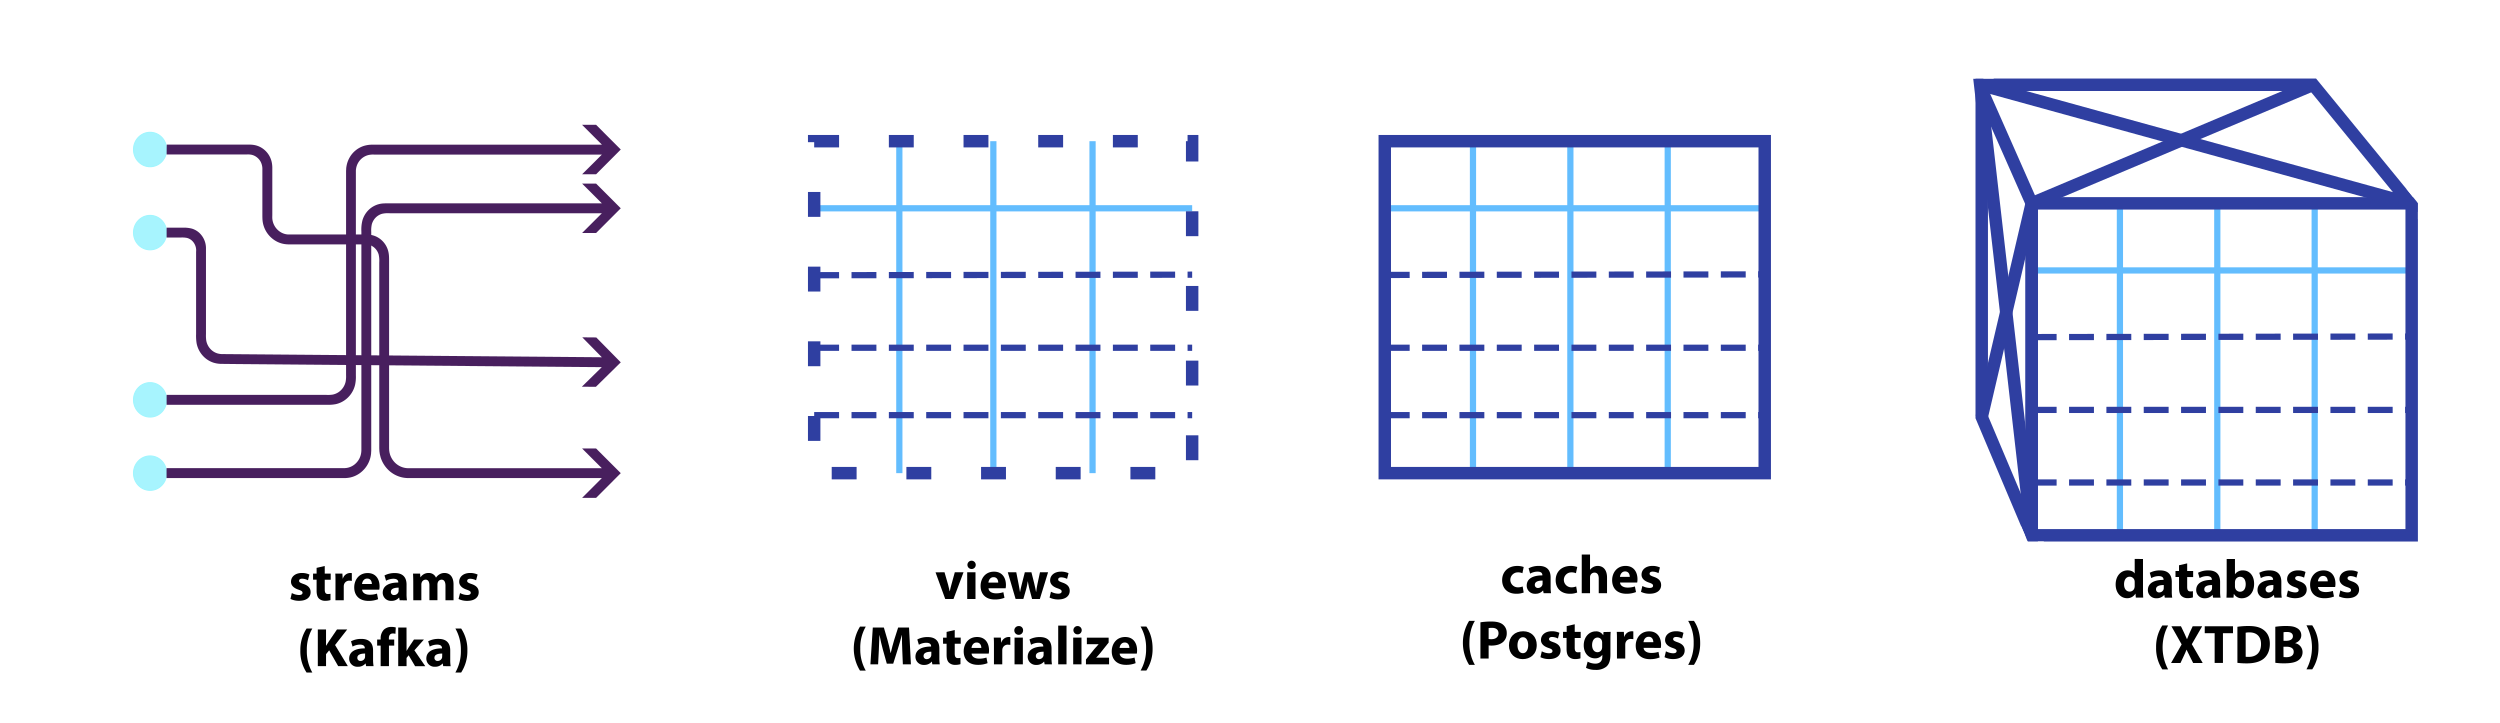<?xml version="1.0" encoding="UTF-8" standalone="no"?>
<svg
   viewBox="0 0 1606.89 464.94"
   version="1.1"
   id="svg203"
   sodipodi:docname="truth-15-streams-views-caches-db.svg"
   inkscape:version="1.1.2 (0a00cf5339, 2022-02-04, custom)"
   xmlns:inkscape="http://www.inkscape.org/namespaces/inkscape"
   xmlns:sodipodi="http://sodipodi.sourceforge.net/DTD/sodipodi-0.dtd"
   xmlns="http://www.w3.org/2000/svg"
   xmlns:svg="http://www.w3.org/2000/svg">
  <sodipodi:namedview
     id="namedview205"
     pagecolor="#505050"
     bordercolor="#ffffff"
     borderopacity="1"
     inkscape:pageshadow="0"
     inkscape:pageopacity="0"
     inkscape:pagecheckerboard="1"
     showgrid="false"
     inkscape:zoom="0.8908693"
     inkscape:cx="430.47841"
     inkscape:cy="126.28115"
     inkscape:window-width="1920"
     inkscape:window-height="1003"
     inkscape:window-x="0"
     inkscape:window-y="0"
     inkscape:window-maximized="1"
     inkscape:current-layer="svg203"
     inkscape:snap-global="false" />
  <defs
     id="defs4">
    <style
       id="style2">.cls-1,.cls-5{fill:#a7f4fe;}.cls-1{stroke:#a0f5fe;}.cls-1,.cls-3,.cls-4,.cls-5,.cls-6,.cls-7,.cls-8{stroke-miterlimit:10;}.cls-1,.cls-8{stroke-width:0.75px;}.cls-2{fill:#481f5e;}.cls-3,.cls-4,.cls-6,.cls-7,.cls-8{fill:none;}.cls-3,.cls-5,.cls-6,.cls-7{stroke:#2f3fa1;}.cls-3,.cls-7{stroke-width:2px;}.cls-3,.cls-5,.cls-6{stroke-dasharray:12;}.cls-4,.cls-8{stroke:#63bdfe;}.cls-4{stroke-width:0.25px;}</style>
  </defs>
  <rect
     style="fill:#ffffff;stroke-miterlimit:0"
     id="rect1350"
     width="1612.459"
     height="471.241"
     x="0"
     y="0"
     sodipodi:insensitive="true" />
  <ellipse
     class="cls-1"
     cx="96.47"
     cy="96.1"
     rx="10.63"
     ry="11.03"
     id="ellipse6" />
  <ellipse
     class="cls-1"
     cx="96.47"
     cy="149.51"
     rx="10.63"
     ry="11.03"
     id="ellipse8" />
  <ellipse
     class="cls-1"
     cx="96.47"
     cy="257"
     rx="10.63"
     ry="11.03"
     id="ellipse10" />
  <ellipse
     class="cls-1"
     cx="96.47"
     cy="304.12"
     rx="10.63"
     ry="11.03"
     id="ellipse12" />
  <path
     class="cls-2"
     d="m 107.1,99.27 h 51.71 a 12.63,12.63 0 0 1 2.61,0.16 8.2,8.2 0 0 1 2.46,0.87 9.08,9.08 0 0 1 3.65,3.67 10,10 0 0 1 1.11,5.06 v 28.75 c 0,1.23 0,2.6 0.11,3.88 a 17.23,17.23 0 0 0 7.89,12.85 15.94,15.94 0 0 0 7.36,2.49 c 1.28,0.13 2.64,0.07 3.88,0.09 h 45.34 c 0.88,0 1.75,0 2.62,0 a 9.28,9.28 0 0 1 2.53,0.67 9.49,9.49 0 0 1 2.21,1.4 10,10 0 0 1 1.71,2 10.26,10.26 0 0 1 1.09,2.38 18.14,18.14 0 0 1 0.39,5.2 v 119.34 l 0.09,1.93 c 0.08,0.64 0.18,1.29 0.28,1.94 l 0.47,1.91 a 19.5,19.5 0 0 0 3.74,6.85 18.4,18.4 0 0 0 13.75,6.57 H 386.86 L 374.16,320 h 9 L 399,304.12 383.13,288.25 h -9 l 12.7,12.69 H 262.31 a 12.2,12.2 0 0 1 -9.17,-4.38 12.9,12.9 0 0 1 -2.49,-4.57 l -0.32,-1.27 -0.18,-1.3 -0.06,-1.34 V 168.21 c 0,-1.31 0,-2.62 -0.09,-3.9 a 15.79,15.79 0 0 0 -0.73,-3.79 14.27,14.27 0 0 0 -7.45,-8.46 15.37,15.37 0 0 0 -3.68,-1.13 30.94,30.94 0 0 0 -3.87,-0.22 h -46.42 c -0.94,0 -1.76,0 -2.65,0 a 10.18,10.18 0 0 1 -4.94,-1.57 11.29,11.29 0 0 1 -5.23,-8.65 c -0.06,-0.89 0,-1.7 0,-2.67 v -26.33 c 0,-1.31 0,-2.62 0,-3.92 a 18.18,18.18 0 0 0 -0.49,-3.83 15.22,15.22 0 0 0 -1.43,-3.58 14.31,14.31 0 0 0 -5.38,-5.4 13.74,13.74 0 0 0 -3.58,-1.4 17.64,17.64 0 0 0 -3.84,-0.41 h -53.14 z"
     id="path14" />
  <path
     class="cls-2"
     d="m 107.1,152.68 h 9.07 a 16.86,16.86 0 0 1 3.89,0.22 7.5,7.5 0 0 1 3.4,1.84 8.59,8.59 0 0 1 2.58,7.1 v 52.89 a 31.2,31.2 0 0 0 0.31,5.79 16.53,16.53 0 0 0 5.77,9.8 15.82,15.82 0 0 0 5.06,2.77 18.15,18.15 0 0 0 5.74,0.8 L 153,234 l 39.1,0.33 156.42,1.34 38.28,0.32 -12.8,12.57 9,0.08 16,-15.74 -15.74,-16 -9,-0.08 12.58,12.81 -38.28,-0.33 -156.38,-1.3 -39.1,-0.33 -9.44,-0.08 a 12,12 0 0 1 -3.87,-0.44 10.12,10.12 0 0 1 -3.43,-1.82 10.72,10.72 0 0 1 -3.8,-6.63 24.39,24.39 0 0 1 -0.15,-3.93 V 163 c 0,-1 0,-2 0,-2.93 a 13.63,13.63 0 0 0 -4.17,-10.3 12.34,12.34 0 0 0 -4.92,-2.83 20.59,20.59 0 0 0 -5.68,-0.61 H 107.1 Z"
     id="path16" />
  <path
     class="cls-2"
     d="m 107.1,260.17 h 102.73 a 26,26 0 0 0 6.11,-0.42 16.11,16.11 0 0 0 5.55,-2.46 16.8,16.8 0 0 0 6.73,-9.87 23.94,23.94 0 0 0 0.52,-6.1 V 110.66 c 0,-0.34 0,-0.69 0,-1 a 7,7 0 0 1 0.1,-1 10.89,10.89 0 0 1 1.28,-3.88 10.62,10.62 0 0 1 6.22,-5 12.66,12.66 0 0 1 4.07,-0.42 h 146.45 l -5,5 -7.7,7.64 h 9 L 399,96.1 383.14,80.23 h -9 l 7.76,7.77 5,5 H 239.92 a 18.61,18.61 0 0 0 -6,0.77 16.28,16.28 0 0 0 -9.24,7.53 16.87,16.87 0 0 0 -2,5.73 11,11 0 0 0 -0.17,1.52 c 0,0.51 -0.07,1 -0.07,1.54 v 131.17 a 18,18 0 0 1 -0.28,4.08 11,11 0 0 1 -4.47,6.67 10.54,10.54 0 0 1 -3.76,1.6 20,20 0 0 1 -4.09,0.21 H 107.1 Z"
     id="path18" />
  <path
     class="cls-2"
     d="m 107.06,307.29 h 114.35 a 19.51,19.51 0 0 0 3.66,-0.38 16.56,16.56 0 0 0 6.61,-3.07 17.67,17.67 0 0 0 6.85,-12.54 c 0,-0.61 0.09,-1.22 0.09,-1.84 V 149.15 a 18.68,18.68 0 0 1 0.35,-4.9 9.88,9.88 0 0 1 2.38,-4.27 9.42,9.42 0 0 1 4.15,-2.54 16.78,16.78 0 0 1 4.9,-0.38 h 136.46 l -12.7,12.69 h 9 L 399,133.88 383.14,118 h -9 l 12.7,12.69 h -136.9 c -1.23,0 -2.47,0 -3.68,0.08 a 14.73,14.73 0 0 0 -9.67,4.53 15.45,15.45 0 0 0 -3.61,6.26 23.88,23.88 0 0 0 -0.7,7.27 v 140.2 c 0,0.41 0,0.82 -0.05,1.23 a 11.58,11.58 0 0 1 -4.53,8.43 10.73,10.73 0 0 1 -4.45,2 12.54,12.54 0 0 1 -2.45,0.21 H 107.06 Z"
     id="path20" />
  <line
     class="cls-4"
     x1="578.05"
     y1="90.75"
     x2="578.05"
     y2="304.12"
     id="line24"
     style="stroke-width:4;stroke-miterlimit:10;stroke-dasharray:none" />
  <line
     class="cls-4"
     x1="638.48"
     y1="90.75"
     x2="638.48"
     y2="304.12"
     id="line26"
     style="stroke-width:4;stroke-miterlimit:10;stroke-dasharray:none" />
  <line
     class="cls-4"
     x1="702.24"
     y1="90.75"
     x2="702.24"
     y2="304.12"
     id="line28"
     style="stroke-width:4;stroke-miterlimit:10;stroke-dasharray:none" />
  <line
     class="cls-4"
     x1="523.32"
     y1="133.88"
     x2="766.27"
     y2="133.88"
     id="line30"
     style="stroke-width:4;stroke-miterlimit:10;stroke-dasharray:none" />
  <g
     id="g1359">
    <rect
       class="cls-3"
       x="523.32"
       y="90.75"
       width="242.95"
       height="213.37"
       id="rect22"
       style="stroke-width:8;stroke-miterlimit:10;stroke-dasharray:16, 32;stroke-dashoffset:0" />
    <line
       class="cls-5"
       x1="523.32"
       y1="176.9"
       x2="766.27"
       y2="176.55"
       id="line32"
       style="stroke-width:4;stroke-miterlimit:10;stroke-dasharray:16, 8;stroke-dashoffset:0" />
    <line
       class="cls-6"
       x1="523.32"
       y1="223.52"
       x2="766.27"
       y2="223.52"
       id="line34"
       style="stroke-width:4;stroke-miterlimit:10;stroke-dasharray:16, 8;stroke-dashoffset:0" />
    <line
       class="cls-6"
       x1="523.32"
       y1="266.84"
       x2="766.27"
       y2="266.84"
       id="line36"
       style="stroke-width:4;stroke-miterlimit:10;stroke-dasharray:16, 8;stroke-dashoffset:0" />
  </g>
  <g
     id="g1694">
    <line
       class="cls-8"
       x1="946.77"
       y1="90.75"
       x2="946.77"
       y2="304.12"
       id="line40"
       style="stroke-width:4;stroke-miterlimit:10;stroke-dasharray:none" />
    <line
       class="cls-8"
       x1="1009.36"
       y1="90.75"
       x2="1009.36"
       y2="304.12"
       id="line42"
       style="stroke-width:4;stroke-miterlimit:10;stroke-dasharray:none" />
    <line
       class="cls-8"
       x1="1071.95"
       y1="90.75"
       x2="1071.95"
       y2="304.12"
       id="line44"
       style="stroke-width:4;stroke-miterlimit:10;stroke-dasharray:none" />
    <line
       class="cls-8"
       x1="890.07"
       y1="133.88"
       x2="1135.19"
       y2="133.88"
       id="line46"
       style="stroke-width:4;stroke-miterlimit:10;stroke-dasharray:none" />
    <g
       id="g1683">
      <rect
         class="cls-7"
         x="890.07"
         y="90.75"
         width="244.22"
         height="213.37"
         id="rect38"
         style="stroke-width:8;stroke-miterlimit:10;stroke-dasharray:none" />
      <line
         class="cls-5"
         x1="890.07"
         y1="176.72"
         x2="1135.19"
         y2="176.37"
         id="line48"
         style="stroke-width:4;stroke-miterlimit:10;stroke-dasharray:16, 8;stroke-dashoffset:0" />
      <line
         class="cls-6"
         x1="890.07"
         y1="223.52"
         x2="1135.19"
         y2="223.52"
         id="line50"
         style="stroke-width:4;stroke-miterlimit:10;stroke-dasharray:16, 8;stroke-dashoffset:0" />
      <line
         class="cls-6"
         x1="890.07"
         y1="266.84"
         x2="1134.3"
         y2="266.84"
         id="line52"
         style="stroke-width:4;stroke-miterlimit:10;stroke-dasharray:16, 8;stroke-dashoffset:0" />
    </g>
  </g>
  <line
     class="cls-8"
     x1="1362.59"
     y1="130.7"
     x2="1362.59"
     y2="344.06"
     id="line56"
     style="stroke-width:4;stroke-miterlimit:10;stroke-dasharray:none" />
  <line
     class="cls-8"
     x1="1425.18"
     y1="130.7"
     x2="1425.18"
     y2="344.06"
     id="line58"
     style="stroke-width:4;stroke-miterlimit:10;stroke-dasharray:none" />
  <line
     class="cls-8"
     x1="1487.78"
     y1="130.7"
     x2="1487.78"
     y2="344.06"
     id="line60"
     style="stroke-width:4;stroke-miterlimit:10;stroke-dasharray:none" />
  <line
     class="cls-8"
     x1="1305.9"
     y1="173.83"
     x2="1551.01"
     y2="173.83"
     id="line62"
     style="stroke-width:4;stroke-miterlimit:10;stroke-dasharray:none" />
  <path
     d="m 187.58,381.18 a 10.46,10.46 0 0 0 4.57,1.27 c 1.61,0 2.3,-0.54 2.3,-1.41 0,-0.87 -0.55,-1.32 -2.52,-2 -3.56,-1.17 -4.9,-3.11 -4.88,-5.12 0,-3.21 2.71,-5.63 7,-5.63 a 11.32,11.32 0 0 1 4.83,1 l -0.93,3.67 a 8.63,8.63 0 0 0 -3.71,-1 c -1.3,0 -2,0.52 -2,1.38 0,0.86 0.68,1.25 2.78,2 3.25,1.1 4.61,2.77 4.63,5.27 0,3.2 -2.49,5.55 -7.4,5.55 a 12.22,12.22 0 0 1 -5.55,-1.2 z"
     id="path76" />
  <path
     d="m 208.73,363.8 v 4.88 h 3.84 v 3.93 h -3.84 v 6.21 c 0,2.07 0.52,3 2.11,3 a 6.85,6.85 0 0 0 1.58,-0.16 v 4.05 a 11.2,11.2 0 0 1 -3.45,0.45 5.53,5.53 0 0 1 -4,-1.48 c -1,-1 -1.47,-2.65 -1.47,-5.08 v -7 h -2.28 v -3.93 h 2.28 V 365 Z"
     id="path78" />
  <path
     d="m 215.64,374.33 c 0,-2.51 0,-4.17 -0.14,-5.65 h 4.57 l 0.2,3.18 h 0.13 a 5,5 0 0 1 4.6,-3.56 4.48,4.48 0 0 1 1.14,0.1 v 5 a 6.36,6.36 0 0 0 -1.44,-0.15 3.43,3.43 0 0 0 -3.65,2.7 6.15,6.15 0 0 0 -0.1,1.19 v 8.67 h -5.33 z"
     id="path80" />
  <path
     d="m 232.76,379 c 0.16,2.21 2.35,3.26 4.83,3.26 a 14.44,14.44 0 0 0 4.72,-0.72 l 0.72,3.6 a 16.74,16.74 0 0 1 -6.21,1.08 c -5.81,0 -9.14,-3.38 -9.14,-8.71 0,-4.36 2.72,-9.17 8.64,-9.17 5.55,0 7.65,4.32 7.65,8.55 a 10.48,10.48 0 0 1 -0.19,2.11 z m 6.26,-3.65 c 0,-1.28 -0.57,-3.47 -3,-3.47 -2.25,0 -3.16,2.06 -3.31,3.47 z"
     id="path82" />
  <path
     d="m 256.89,385.82 -0.32,-1.7 h -0.11 A 6.16,6.16 0 0 1 251.57,386.2 5.23,5.23 0 0 1 246,381 c 0,-4.46 4,-6.58 10,-6.57 v -0.22 c 0,-0.91 -0.49,-2.21 -3.13,-2.21 a 10,10 0 0 0 -4.73,1.28 l -1,-3.41 a 13.93,13.93 0 0 1 6.66,-1.53 c 5.71,0 7.51,3.37 7.51,7.39 v 6 a 25.52,25.52 0 0 0 0.27,4.15 z m -0.65,-8.1 c -2.8,0 -5,0.66 -5,2.69 a 1.93,1.93 0 0 0 2.12,2.06 2.9,2.9 0 0 0 2.75,-2 3.43,3.43 0 0 0 0.1,-0.91 z"
     id="path84" />
  <path
     d="m 265.62,374.16 c 0,-2.14 -0.07,-3.94 -0.14,-5.48 H 270 l 0.23,2.32 h 0.11 a 5.94,5.94 0 0 1 5.17,-2.7 4.85,4.85 0 0 1 4.69,2.94 h 0.07 a 7.09,7.09 0 0 1 2.23,-2.09 6.05,6.05 0 0 1 3.25,-0.85 c 3.27,0 5.76,2.31 5.76,7.43 v 10.09 h -5.18 v -9.31 c 0,-2.48 -0.8,-3.92 -2.52,-3.92 a 2.6,2.6 0 0 0 -2.45,1.86 4.59,4.59 0 0 0 -0.19,1.35 v 10 H 276 v -9.61 c 0,-2.16 -0.77,-3.62 -2.47,-3.62 a 2.73,2.73 0 0 0 -2.5,1.91 3.88,3.88 0 0 0 -0.2,1.35 v 10 h -5.18 z"
     id="path86" />
  <path
     d="m 295.7,381.18 a 10.41,10.41 0 0 0 4.56,1.27 c 1.61,0 2.3,-0.54 2.3,-1.41 0,-0.87 -0.55,-1.32 -2.51,-2 -3.57,-1.17 -4.91,-3.11 -4.89,-5.12 0,-3.21 2.72,-5.63 7,-5.63 a 11.27,11.27 0 0 1 4.82,1 L 306,373 a 8.68,8.68 0 0 0 -3.72,-1 c -1.3,0 -2,0.52 -2,1.38 0,0.86 0.68,1.25 2.78,2 3.25,1.1 4.61,2.77 4.63,5.27 0,3.2 -2.49,5.55 -7.4,5.55 a 12.28,12.28 0 0 1 -5.55,-1.2 z"
     id="path88" />
  <path
     d="m 979.35,380.84 a 12.65,12.65 0 0 1 -4.78,0.8 c -5.53,0 -9.06,-3.39 -9.06,-8.77 0,-5 3.43,-9.11 9.8,-9.11 a 12.25,12.25 0 0 1 4.06,0.68 l -0.83,4 a 7.07,7.07 0 0 0 -3,-0.55 4.81,4.81 0 0 0 0.09,9.62 8,8 0 0 0 3.07,-0.56 z"
     id="path104" />
  <path
     d="m 992.16,381.27 -0.31,-1.7 h -0.11 a 6.17,6.17 0 0 1 -4.9,2.08 5.23,5.23 0 0 1 -5.54,-5.24 c 0,-4.46 4,-6.58 10.06,-6.57 v -0.22 c 0,-0.91 -0.49,-2.21 -3.14,-2.2 a 9.77,9.77 0 0 0 -4.72,1.28 l -1,-3.41 a 13.76,13.76 0 0 1 6.66,-1.54 c 5.7,0 7.51,3.37 7.51,7.39 v 6 a 24.43,24.43 0 0 0 0.27,4.15 z m -0.64,-8.1 c -2.81,0 -5,0.66 -5,2.7 a 1.92,1.92 0 0 0 2.11,2.05 2.91,2.91 0 0 0 2.76,-2 3.43,3.43 0 0 0 0.1,-0.91 z"
     id="path106" />
  <path
     d="m 1013.75,380.84 a 12.59,12.59 0 0 1 -4.77,0.8 c -5.54,0 -9.06,-3.39 -9.06,-8.77 0,-5 3.42,-9.11 9.79,-9.11 a 12.31,12.31 0 0 1 4.07,0.68 l -0.83,4 a 7.14,7.14 0 0 0 -3,-0.55 4.81,4.81 0 0 0 0.08,9.62 8,8 0 0 0 3.07,-0.56 z"
     id="path108" />
  <path
     d="m 1016.68,356.42 h 5.32 v 9.78 h 0.07 a 6.08,6.08 0 0 1 2.09,-1.77 5.91,5.91 0 0 1 2.77,-0.68 c 3.4,0 6,2.36 6,7.52 v 10 h -5.33 v -9.41 c 0,-2.26 -0.78,-3.8 -2.75,-3.8 a 2.82,2.82 0 0 0 -2.68,1.88 3.38,3.38 0 0 0 -0.17,1.17 v 10.16 h -5.33 z"
     id="path110" />
  <path
     d="m 1041.29,374.41 c 0.16,2.21 2.35,3.26 4.83,3.26 a 14.44,14.44 0 0 0 4.72,-0.72 l 0.71,3.6 a 16.45,16.45 0 0 1 -6.2,1.09 c -5.81,0 -9.14,-3.38 -9.14,-8.72 0,-4.36 2.72,-9.17 8.64,-9.17 5.55,0 7.65,4.32 7.65,8.56 a 10.45,10.45 0 0 1 -0.19,2.1 z m 6.26,-3.64 c 0,-1.29 -0.57,-3.48 -3,-3.48 -2.25,0 -3.16,2.06 -3.31,3.48 z"
     id="path112" />
  <path
     d="m 1055.65,376.63 a 10.41,10.41 0 0 0 4.56,1.27 c 1.61,0 2.3,-0.54 2.3,-1.41 0,-0.87 -0.55,-1.32 -2.51,-2 -3.57,-1.17 -4.91,-3.1 -4.89,-5.12 0,-3.21 2.72,-5.63 7,-5.63 a 11.27,11.27 0 0 1 4.82,1 l -0.92,3.67 a 8.68,8.68 0 0 0 -3.72,-1 c -1.3,0 -2,0.52 -2,1.38 0,0.86 0.68,1.25 2.78,2 3.25,1.1 4.61,2.77 4.63,5.27 0,3.2 -2.49,5.56 -7.4,5.56 a 12.27,12.27 0 0 1 -5.55,-1.21 z"
     id="path114" />
  <path
     d="m 948,399.08 c -2,3.22 -3.54,7.9 -3.54,14.17 a 27.26,27.26 0 0 0 3.54,14.1 h -3.72 a 27,27 0 0 1 0,-28.27 z"
     id="path116" />
  <path
     d="m 951.55,400 a 43.29,43.29 0 0 1 7.2,-0.5 c 3.27,0 5.63,0.64 7.21,1.91 a 6.79,6.79 0 0 1 2.51,5.45 7.41,7.41 0 0 1 -2.16,5.59 c -1.82,1.71 -4.54,2.5 -7.66,2.5 a 11.6,11.6 0 0 1 -1.82,-0.12 v 8.45 h -5.28 z m 5.28,10.7 a 8.17,8.17 0 0 0 1.77,0.14 c 2.83,0 4.58,-1.43 4.58,-3.82 0,-2.18 -1.48,-3.47 -4.17,-3.47 a 10.55,10.55 0 0 0 -2.18,0.18 z"
     id="path118" />
  <path
     d="m 987.75,414.53 c 0,6.26 -4.44,9.12 -9,9.12 -5,0 -8.85,-3.29 -8.85,-8.82 0,-5.53 3.65,-9.08 9.15,-9.08 5.21,0 8.7,3.61 8.7,8.78 z m -12.39,0.18 c 0,2.92 1.24,5.14 3.51,5.14 2.07,0 3.39,-2.08 3.39,-5.17 0,-2.53 -1,-5.12 -3.39,-5.12 -2.39,0 -3.51,2.61 -3.51,5.15 z"
     id="path120" />
  <path
     d="m 991,418.63 a 10.46,10.46 0 0 0 4.57,1.27 c 1.61,0 2.29,-0.54 2.29,-1.41 0,-0.87 -0.54,-1.32 -2.51,-2 -3.56,-1.17 -4.9,-3.1 -4.88,-5.12 0,-3.21 2.71,-5.63 7,-5.63 a 11.32,11.32 0 0 1 4.83,1 l -0.93,3.67 a 8.63,8.63 0 0 0 -3.71,-1 c -1.3,0 -2,0.52 -2,1.38 0,0.86 0.68,1.25 2.78,2 3.26,1.1 4.62,2.77 4.64,5.27 0,3.2 -2.5,5.56 -7.41,5.56 a 12.19,12.19 0 0 1 -5.54,-1.21 z"
     id="path122" />
  <path
     d="m 1012.17,401.25 v 4.89 h 3.83 v 3.92 h -3.84 v 6.21 c 0,2.07 0.52,3 2.11,3 a 6.85,6.85 0 0 0 1.58,-0.16 v 4.05 a 11.19,11.19 0 0 1 -3.45,0.46 5.54,5.54 0 0 1 -4,-1.49 c -1,-1 -1.48,-2.65 -1.48,-5.08 v -7 h -2.27 v -3.92 h 2.35 v -3.69 z"
     id="path124" />
  <path
     d="m 1035.26,406.14 c -0.08,1.1 -0.15,2.55 -0.15,5.1 v 9.54 c 0,3.29 -0.66,6 -2.6,7.7 a 10.37,10.37 0 0 1 -6.94,2.1 13.55,13.55 0 0 1 -6.16,-1.31 l 1.05,-4 a 10.58,10.58 0 0 0 5,1.29 c 2.51,0 4.44,-1.35 4.44,-4.51 v -1.1 h -0.07 a 5.52,5.52 0 0 1 -4.62,2.21 c -4.23,0 -7.25,-3.44 -7.25,-8.34 0,-5.53 3.56,-9 7.77,-9 a 5.16,5.16 0 0 1 4.69,2.43 h 0.07 l 0.18,-2 z m -5.47,7 a 3.9,3.9 0 0 0 -0.11,-1 2.88,2.88 0 0 0 -2.86,-2.35 c -1.94,0 -3.49,1.77 -3.49,4.87 0,2.56 1.26,4.55 3.48,4.55 a 2.91,2.91 0 0 0 2.82,-2.15 5.5,5.5 0 0 0 0.16,-1.41 z"
     id="path126" />
  <path
     d="m 1039.31,411.78 c 0,-2.51 0,-4.17 -0.14,-5.64 h 4.57 l 0.2,3.17 h 0.13 a 5,5 0 0 1 4.62,-3.56 4.48,4.48 0 0 1 1.14,0.1 v 5 a 6.36,6.36 0 0 0 -1.44,-0.15 3.43,3.43 0 0 0 -3.65,2.7 6.15,6.15 0 0 0 -0.1,1.19 v 8.67 h -5.33 z"
     id="path128" />
  <path
     d="m 1056.43,416.41 c 0.16,2.21 2.35,3.26 4.83,3.26 A 14.44,14.44 0 0 0 1066,419 l 0.71,3.6 a 16.45,16.45 0 0 1 -6.2,1.09 c -5.81,0 -9.14,-3.38 -9.14,-8.72 0,-4.36 2.72,-9.17 8.64,-9.17 5.55,0 7.65,4.32 7.65,8.56 a 10.45,10.45 0 0 1 -0.19,2.1 z m 6.26,-3.64 c 0,-1.29 -0.57,-3.48 -3,-3.48 -2.25,0 -3.16,2.06 -3.31,3.48 z"
     id="path130" />
  <path
     d="m 1070.79,418.63 a 10.41,10.41 0 0 0 4.56,1.27 c 1.61,0 2.3,-0.54 2.3,-1.41 0,-0.87 -0.55,-1.32 -2.52,-2 -3.56,-1.17 -4.9,-3.1 -4.88,-5.12 0,-3.21 2.72,-5.63 7,-5.63 a 11.27,11.27 0 0 1 4.82,1 l -0.92,3.67 a 8.72,8.72 0 0 0 -3.72,-1 c -1.3,0 -2,0.52 -2,1.38 0,0.86 0.68,1.25 2.78,2 3.25,1.1 4.61,2.77 4.63,5.27 0,3.2 -2.49,5.56 -7.4,5.56 a 12.27,12.27 0 0 1 -5.55,-1.21 z"
     id="path132" />
  <path
     d="m 1085.08,427.35 a 27.38,27.38 0 0 0 3.53,-14.17 27,27 0 0 0 -3.53,-14.1 h 3.71 c 1.87,2.68 4,7.29 4,14.12 a 25,25 0 0 1 -4,14.15 z"
     id="path134" />
  <path
     d="m 607.09,367.83 2.31,8 c 0.41,1.45 0.71,2.8 1,4.17 h 0.11 c 0.27,-1.41 0.56,-2.69 1,-4.17 l 2.2,-8 h 5.6 L 612.86,385 h -5.31 l -6.23,-17.13 z"
     id="path136" />
  <path
     d="m 627.16,363.07 a 2.65,2.65 0 0 1 -2.87,2.66 2.67,2.67 0 1 1 2.87,-2.66 z M 621.67,385 V 367.83 H 627 V 385 Z"
     id="path138" />
  <path
     d="m 635.37,378.11 c 0.15,2.21 2.34,3.26 4.82,3.26 a 14.39,14.39 0 0 0 4.72,-0.73 l 0.72,3.6 a 16.5,16.5 0 0 1 -6.21,1.09 c -5.8,0 -9.14,-3.38 -9.14,-8.72 0,-4.36 2.72,-9.17 8.64,-9.17 5.55,0 7.65,4.32 7.65,8.56 a 10.65,10.65 0 0 1 -0.19,2.11 z m 6.25,-3.65 c 0,-1.29 -0.57,-3.48 -3,-3.48 -2.25,0 -3.16,2.06 -3.31,3.48 z"
     id="path140" />
  <path
     d="m 653.21,367.83 1.38,7 c 0.34,1.76 0.68,3.66 1,5.62 h 0.08 c 0.32,-1.94 0.84,-3.9 1.25,-5.58 l 1.8,-7.06 h 4.22 l 1.72,6.82 c 0.46,2 0.92,3.87 1.25,5.82 H 666 c 0.24,-1.94 0.59,-3.88 1,-5.85 l 1.46,-6.79 h 5.2 L 668.37,385 h -5 l -1.6,-6 c -0.45,-1.68 -0.76,-3.22 -1.12,-5.35 h -0.07 a 42.19,42.19 0 0 1 -1.09,5.32 l -1.72,6 h -5 l -5,-17.13 z"
     id="path142" />
  <path
     d="m 675.51,380.32 a 10.46,10.46 0 0 0 4.57,1.27 c 1.61,0 2.3,-0.54 2.3,-1.41 0,-0.87 -0.55,-1.32 -2.52,-2 -3.56,-1.18 -4.9,-3.11 -4.88,-5.12 0,-3.22 2.71,-5.64 7,-5.64 a 11.31,11.31 0 0 1 4.82,1 l -0.93,3.67 a 8.63,8.63 0 0 0 -3.71,-1 c -1.3,0 -2,0.52 -2,1.38 0,0.86 0.68,1.25 2.78,2 3.25,1.1 4.61,2.78 4.63,5.27 0,3.2 -2.49,5.56 -7.4,5.56 a 12.24,12.24 0 0 1 -5.55,-1.21 z"
     id="path144" />
  <path
     d="m 556.48,402.77 a 26.91,26.91 0 0 0 -3.54,14.17 27.26,27.26 0 0 0 3.54,14.1 h -3.71 a 27,27 0 0 1 0,-28.27 z"
     id="path146" />
  <path
     d="m 579.94,417.94 c -0.11,-2.86 -0.22,-6.27 -0.2,-9.72 h -0.1 c -0.75,3 -1.75,6.37 -2.63,9.15 l -2.89,9.2 H 570 l -2.54,-9.11 c -0.76,-2.78 -1.54,-6.13 -2.13,-9.24 h -0.07 c -0.12,3.2 -0.25,6.85 -0.39,9.79 L 564.4,427 h -4.94 L 561,403.37 h 7.11 l 2.3,7.88 c 0.75,2.71 1.48,5.67 2,8.44 h 0.12 c 0.64,-2.73 1.44,-5.85 2.24,-8.47 l 2.51,-7.85 h 7 l 1.21,23.63 h -5.18 z"
     id="path148" />
  <path
     d="m 599.27,427 -0.31,-1.7 h -0.12 a 6.13,6.13 0 0 1 -4.89,2.08 5.23,5.23 0 0 1 -5.54,-5.24 c 0,-4.46 4,-6.58 10.06,-6.57 v -0.22 c 0,-0.91 -0.49,-2.21 -3.14,-2.2 a 9.77,9.77 0 0 0 -4.72,1.28 l -1,-3.41 a 13.76,13.76 0 0 1 6.66,-1.54 c 5.7,0 7.51,3.37 7.51,7.39 v 6 a 24.43,24.43 0 0 0 0.27,4.15 z m -0.64,-8.1 c -2.81,0 -5,0.66 -5,2.7 a 1.92,1.92 0 0 0 2.11,2.05 2.91,2.91 0 0 0 2.76,-2 3.43,3.43 0 0 0 0.1,-0.91 z"
     id="path150" />
  <path
     d="m 613.66,404.94 v 4.89 h 3.84 v 3.92 h -3.84 V 420 c 0,2.07 0.52,3 2.11,3 a 6.85,6.85 0 0 0 1.58,-0.16 v 4.05 a 11.14,11.14 0 0 1 -3.45,0.46 5.54,5.54 0 0 1 -4,-1.49 c -1,-1 -1.47,-2.64 -1.47,-5.08 v -7 h -2.28 v -3.92 h 2.28 v -3.69 z"
     id="path152" />
  <path
     d="m 624.5,420.11 c 0.16,2.21 2.34,3.26 4.83,3.26 a 14.37,14.37 0 0 0 4.71,-0.73 l 0.72,3.6 a 16.46,16.46 0 0 1 -6.21,1.09 c -5.8,0 -9.13,-3.38 -9.13,-8.72 0,-4.36 2.71,-9.17 8.63,-9.17 5.56,0 7.65,4.32 7.65,8.56 a 9.93,9.93 0 0 1 -0.19,2.11 z m 6.25,-3.65 c 0,-1.29 -0.56,-3.48 -3,-3.48 -2.25,0 -3.16,2.06 -3.3,3.48 z"
     id="path154" />
  <path
     d="m 638.87,415.47 c 0,-2.51 0,-4.17 -0.14,-5.64 h 4.58 l 0.19,3.17 h 0.13 a 5,5 0 0 1 4.63,-3.56 4.48,4.48 0 0 1 1.14,0.1 v 5 a 6.5,6.5 0 0 0 -1.44,-0.15 3.42,3.42 0 0 0 -3.65,2.7 6.15,6.15 0 0 0 -0.1,1.19 V 427 h -5.34 z"
     id="path156" />
  <path
     d="m 657.59,405.07 a 2.82,2.82 0 1 1 -2.82,-2.67 2.64,2.64 0 0 1 2.82,2.67 z M 652.1,427 v -17.17 h 5.34 V 427 Z"
     id="path158" />
  <path
     d="m 671.44,427 -0.31,-1.7 H 671 a 6.17,6.17 0 0 1 -4.9,2.08 5.22,5.22 0 0 1 -5.53,-5.24 c 0,-4.46 4,-6.58 10,-6.57 v -0.22 c 0,-0.91 -0.49,-2.21 -3.14,-2.2 a 9.81,9.81 0 0 0 -4.72,1.28 l -1,-3.41 a 13.76,13.76 0 0 1 6.66,-1.54 c 5.7,0 7.51,3.37 7.51,7.39 v 6 a 24.43,24.43 0 0 0 0.27,4.15 z m -0.64,-8.1 c -2.8,0 -5,0.66 -5,2.7 a 1.92,1.92 0 0 0 2.11,2.05 2.91,2.91 0 0 0 2.76,-2 3.43,3.43 0 0 0 0.1,-0.91 z"
     id="path160" />
  <path
     d="m 680.17,402.11 h 5.34 V 427 h -5.34 z"
     id="path162" />
  <path
     d="m 695.28,405.07 a 2.63,2.63 0 0 1 -2.86,2.66 2.67,2.67 0 1 1 2.86,-2.66 z M 689.8,427 v -17.17 h 5.33 V 427 Z"
     id="path164" />
  <path
     d="m 698,423.9 5.39,-6.74 c 1,-1.14 1.74,-2 2.71,-3 v -0.08 h -7.51 v -4.22 h 14 V 413 l -5.17,6.49 c -0.93,1.1 -1.82,2.18 -2.79,3.14 v 0.08 h 8.23 V 427 H 698 Z"
     id="path166" />
  <path
     d="m 719.67,420.11 c 0.15,2.21 2.34,3.26 4.82,3.26 a 14.39,14.39 0 0 0 4.72,-0.73 l 0.72,3.6 a 16.5,16.5 0 0 1 -6.21,1.09 c -5.8,0 -9.14,-3.38 -9.14,-8.72 0,-4.36 2.72,-9.17 8.64,-9.17 5.55,0 7.65,4.32 7.65,8.56 a 10.65,10.65 0 0 1 -0.19,2.11 z m 6.25,-3.65 c 0,-1.29 -0.57,-3.48 -3,-3.48 -2.25,0 -3.16,2.06 -3.31,3.48 z"
     id="path168" />
  <path
     d="m 733.12,431 a 27.37,27.37 0 0 0 3.54,-14.17 27,27 0 0 0 -3.54,-14.1 h 3.71 c 1.87,2.68 4,7.29 4,14.12 a 25,25 0 0 1 -4,14.15 z"
     id="path170" />
  <path
     d="M 1377.42,359.29 V 379 c 0,1.94 0.06,4 0.13,5.11 h -4.73 l -0.22,-2.51 h -0.08 a 6,6 0 0 1 -5.36,2.9 c -4,0 -7.31,-3.47 -7.31,-8.8 0,-5.75 3.58,-9.1 7.66,-9.1 2.12,0 3.74,0.75 4.51,1.93 h 0.07 v -9.27 z m -5.33,15 a 5.17,5.17 0 0 0 -0.07,-1 3.18,3.18 0 0 0 -3.09,-2.61 c -2.44,0 -3.68,2.17 -3.68,4.87 0,2.88 1.42,4.7 3.64,4.7 a 3.13,3.13 0 0 0 3.08,-2.55 5.17,5.17 0 0 0 0.12,-1.21 z"
     id="path172" />
  <path
     d="m 1391.43,384.14 -0.31,-1.7 H 1391 a 6.17,6.17 0 0 1 -4.9,2.09 5.23,5.23 0 0 1 -5.54,-5.24 c 0,-4.47 4,-6.58 10.06,-6.57 v -0.22 c 0,-0.91 -0.49,-2.21 -3.14,-2.21 a 9.77,9.77 0 0 0 -4.72,1.28 l -1,-3.41 a 13.89,13.89 0 0 1 6.66,-1.53 c 5.7,0 7.51,3.37 7.51,7.39 v 6 a 24.35,24.35 0 0 0 0.27,4.15 z m -0.64,-8.1 c -2.81,0 -5,0.66 -5,2.7 a 1.92,1.92 0 0 0 2.11,2.05 2.91,2.91 0 0 0 2.76,-2 3.34,3.34 0 0 0 0.1,-0.91 z"
     id="path174" />
  <path
     d="M 1405.82,362.12 V 367 h 3.84 v 3.93 h -3.84 v 6.21 c 0,2.06 0.52,3 2.11,3 a 7.57,7.57 0 0 0 1.58,-0.15 v 4 a 11.19,11.19 0 0 1 -3.45,0.46 5.54,5.54 0 0 1 -4,-1.49 c -1,-1 -1.48,-2.64 -1.48,-5.07 v -7 h -2.27 V 367 h 2.27 v -3.68 z"
     id="path176" />
  <path
     d="m 1422.48,384.14 -0.32,-1.7 h -0.11 a 6.17,6.17 0 0 1 -4.89,2.09 5.23,5.23 0 0 1 -5.54,-5.24 c 0,-4.47 4,-6.58 10.05,-6.57 v -0.22 c 0,-0.91 -0.49,-2.21 -3.13,-2.21 a 9.82,9.82 0 0 0 -4.73,1.28 l -1,-3.41 a 13.93,13.93 0 0 1 6.66,-1.53 c 5.71,0 7.51,3.37 7.51,7.39 v 6 a 25.43,25.43 0 0 0 0.27,4.15 z m -0.65,-8.1 c -2.8,0 -5,0.66 -5,2.7 a 1.92,1.92 0 0 0 2.12,2.05 2.9,2.9 0 0 0 2.75,-2 3.34,3.34 0 0 0 0.1,-0.91 z"
     id="path178" />
  <path
     d="m 1431.07,384.14 c 0.07,-1.13 0.14,-3.17 0.14,-5.11 v -19.74 h 5.32 v 9.76 h 0.07 a 6,6 0 0 1 5.17,-2.42 c 4.12,0 7.11,3.4 7.07,8.65 0,6.17 -3.91,9.25 -7.83,9.25 a 5.61,5.61 0 0 1 -5.12,-2.77 h -0.08 l -0.22,2.38 z m 5.46,-7.27 a 4.52,4.52 0 0 0 0.1,0.94 3.25,3.25 0 0 0 3.13,2.53 c 2.26,0 3.68,-1.76 3.68,-4.84 0,-2.66 -1.19,-4.77 -3.67,-4.77 a 3.28,3.28 0 0 0 -3.13,2.63 5.08,5.08 0 0 0 -0.11,1 z"
     id="path180" />
  <path
     d="m 1461.89,384.14 -0.32,-1.7 h -0.11 a 6.17,6.17 0 0 1 -4.89,2.09 5.23,5.23 0 0 1 -5.54,-5.24 c 0,-4.47 4,-6.58 10,-6.57 v -0.22 c 0,-0.91 -0.49,-2.21 -3.13,-2.21 a 9.82,9.82 0 0 0 -4.73,1.28 l -1,-3.41 a 13.93,13.93 0 0 1 6.66,-1.53 c 5.71,0 7.51,3.37 7.51,7.39 v 6 a 25.43,25.43 0 0 0 0.27,4.15 z m -0.65,-8.1 c -2.8,0 -5,0.66 -5,2.7 a 1.92,1.92 0 0 0 2.12,2.05 2.9,2.9 0 0 0 2.75,-2 3.34,3.34 0 0 0 0.1,-0.91 z"
     id="path182" />
  <path
     d="m 1470.6,379.5 a 10.28,10.28 0 0 0 4.56,1.28 c 1.61,0 2.3,-0.55 2.3,-1.42 0,-0.87 -0.55,-1.32 -2.51,-2 -3.57,-1.17 -4.91,-3.11 -4.89,-5.12 0,-3.22 2.72,-5.63 7,-5.63 a 11.44,11.44 0 0 1 4.82,1 l -0.92,3.67 a 8.83,8.83 0 0 0 -3.72,-1 c -1.3,0 -2,0.51 -2,1.38 0,0.87 0.68,1.25 2.78,2 3.25,1.11 4.61,2.78 4.63,5.28 0,3.19 -2.49,5.55 -7.4,5.55 a 12.28,12.28 0 0 1 -5.55,-1.2 z"
     id="path184" />
  <path
     d="m 1489.91,377.29 c 0.16,2.21 2.35,3.26 4.83,3.26 a 14.17,14.17 0 0 0 4.72,-0.73 l 0.71,3.61 a 16.65,16.65 0 0 1 -6.2,1.08 c -5.81,0 -9.14,-3.38 -9.14,-8.72 0,-4.35 2.72,-9.16 8.64,-9.16 5.55,0 7.65,4.31 7.65,8.55 a 10.48,10.48 0 0 1 -0.19,2.11 z m 6.26,-3.65 c 0,-1.28 -0.57,-3.47 -3,-3.47 -2.25,0 -3.16,2.05 -3.31,3.47 z"
     id="path186" />
  <path
     d="m 1504.27,379.5 a 10.28,10.28 0 0 0 4.56,1.28 c 1.61,0 2.3,-0.55 2.3,-1.42 0,-0.87 -0.55,-1.32 -2.51,-2 -3.57,-1.17 -4.91,-3.11 -4.89,-5.12 0,-3.22 2.72,-5.63 7,-5.63 a 11.44,11.44 0 0 1 4.82,1 l -0.92,3.67 a 8.83,8.83 0 0 0 -3.72,-1 c -1.3,0 -2,0.51 -2,1.38 0,0.87 0.68,1.25 2.78,2 3.25,1.11 4.61,2.78 4.63,5.28 0,3.19 -2.49,5.55 -7.4,5.55 a 12.28,12.28 0 0 1 -5.55,-1.2 z"
     id="path188" />
  <path
     d="m 1393.57,402 a 30,30 0 0 0 0,28.27 h -3.72 a 24.59,24.59 0 0 1 -4,-14.11 24.9,24.9 0 0 1 4,-14.16 z"
     id="path190" />
  <path
     d="m 1409.66,426.14 -2.13,-4.26 c -0.85,-1.66 -1.44,-2.89 -2.09,-4.25 h -0.07 c -0.49,1.37 -1.07,2.6 -1.84,4.23 l -2,4.28 h -6.07 l 6.81,-11.94 -6.57,-11.65 h 6.13 l 2.07,4.3 c 0.69,1.43 1.2,2.6 1.76,3.92 h 0.09 c 0.57,-1.5 1,-2.55 1.61,-3.91 l 2,-4.31 h 6.09 l -6.65,11.51 7,12.08 z"
     id="path192" />
  <path
     d="m 1423.48,407 h -6.37 v -4.48 h 18.16 V 407 h -6.46 v 19.11 h -5.33 z"
     id="path194" />
  <path
     d="m 1438.1,402.87 a 48.26,48.26 0 0 1 7.2,-0.5 c 4.47,0 7.4,0.82 9.66,2.53 2.45,1.83 4,4.71 4,8.88 0,4.52 -1.64,7.64 -3.91,9.55 -2.48,2.07 -6.28,3.06 -10.88,3.06 a 45.23,45.23 0 0 1 -6.06,-0.35 z m 5.33,19.26 a 13,13 0 0 0 1.86,0.09 c 4.83,0 8,-2.63 8,-8.27 0,-4.9 -2.86,-7.48 -7.45,-7.48 a 11.15,11.15 0 0 0 -2.42,0.21 z"
     id="path196" />
  <path
     d="m 1462.46,402.87 a 43.4,43.4 0 0 1 6.89,-0.5 c 3.25,0 5.25,0.32 7,1.32 a 5.13,5.13 0 0 1 2.81,4.65 c 0,2.08 -1.22,4 -3.88,5 v 0.09 a 5.87,5.87 0 0 1 4.7,5.78 6.24,6.24 0 0 1 -2.45,5 c -1.73,1.39 -4.58,2.15 -9.28,2.15 a 40.47,40.47 0 0 1 -5.77,-0.35 z m 5.29,9 h 1.73 c 2.83,0 4.3,-1.17 4.3,-2.93 0,-1.76 -1.36,-2.73 -3.77,-2.73 a 11.45,11.45 0 0 0 -2.26,0.16 z m 0,10.44 a 14.12,14.12 0 0 0 2,0.09 c 2.42,0 4.55,-0.93 4.55,-3.42 0,-2.49 -2.12,-3.3 -4.78,-3.31 h -1.82 z"
     id="path198" />
  <path
     d="m 1482.49,430.22 a 30,30 0 0 0 0,-28.27 h 3.72 a 24.42,24.42 0 0 1 4,14.12 25.1,25.1 0 0 1 -4,14.15 z"
     id="path200" />
  <g
     id="g4899">
    <g
       id="g4879">
      <line
         class="cls-5"
         x1="1305.9"
         y1="216.67"
         x2="1551.01"
         y2="216.32"
         id="line64"
         style="stroke-width:4;stroke-miterlimit:10;stroke-dasharray:16, 8;stroke-dashoffset:0" />
      <line
         class="cls-6"
         x1="1305.9"
         y1="263.47"
         x2="1551.01"
         y2="263.47"
         id="line66"
         style="stroke-width:4;stroke-miterlimit:10;stroke-dasharray:16, 8;stroke-dashoffset:0" />
      <line
         class="cls-6"
         x1="1305.9"
         y1="310.13"
         x2="1550.12"
         y2="310.13"
         id="line68"
         style="stroke-width:4;stroke-miterlimit:10;stroke-dasharray:16, 8;stroke-dashoffset:0" />
    </g>
    <g
       id="g4424">
      <g
         id="g1766">
        <polygon
           class="cls-7"
           points="1305.9,130.7 1273.77,57.95 1273.77,268.03 1305.9,344.06 "
           id="polygon70"
           style="stroke-width:8;stroke-miterlimit:10;stroke-dasharray:none" />
        <rect
           class="cls-7"
           x="1305.9"
           y="130.7"
           width="244.22"
           height="213.37"
           id="rect54"
           style="stroke-width:8;stroke-miterlimit:10;stroke-dasharray:none" />
        <polyline
           class="cls-7"
           points="1273.77 268.03 1305.9 130.7 1486.78 54.49"
           id="polyline72"
           style="stroke-width:8;stroke-miterlimit:10;stroke-dasharray:none" />
        <polyline
           class="cls-7"
           points="1272.77 54.49 1549.12 130.7 1486.78 54.49 1272.77 54.49 1305.9 344.06"
           id="polyline74"
           style="stroke-width:8;stroke-miterlimit:10;stroke-dasharray:none" />
      </g>
      <g
         id="g4409">
        <rect
           style="fill:#ffffff;stroke:none;stroke-width:8;stroke-linecap:square;stroke-miterlimit:10;stroke-dasharray:none;stroke-dashoffset:0;paint-order:markers stroke fill"
           id="rect1790"
           width="15.495"
           height="12.475"
           x="1265.964"
           y="38.046" />
        <g
           id="g2931">
          <rect
             style="fill:#ffffff;stroke:none;stroke-width:9.986;stroke-linecap:square;stroke-miterlimit:10;stroke-dasharray:none;stroke-dashoffset:0;paint-order:markers stroke fill"
             id="rect1790-4"
             width="15.495"
             height="19.436"
             x="1298.176"
             y="348.06" />
          <rect
             style="fill:#ffffff;stroke:none;stroke-width:8;stroke-linecap:square;stroke-miterlimit:10;stroke-dasharray:none;stroke-dashoffset:0;stroke-opacity:1;paint-order:markers stroke fill"
             id="rect1790-90"
             width="15.495"
             height="12.475"
             x="820.75"
             y="-1062.399"
             transform="rotate(66.911)" />
        </g>
        <g
           id="g4400">
          <rect
             style="fill:#ffffff;stroke:none;stroke-width:8;stroke-linecap:square;stroke-miterlimit:10;stroke-dasharray:none;stroke-dashoffset:0;paint-order:markers stroke fill"
             id="rect1790-9"
             width="15.495"
             height="12.475"
             x="1554.139"
             y="128.361" />
          <rect
             style="fill:#ffffff;stroke:none;stroke-width:8;stroke-linecap:square;stroke-miterlimit:10;stroke-dasharray:none;stroke-dashoffset:0;paint-order:markers stroke fill"
             id="rect1790-91"
             width="15.495"
             height="12.475"
             x="1066.312"
             y="-1139.666"
             transform="rotate(51.083)" />
        </g>
      </g>
    </g>
  </g>
  <g
     id="_ÎÓÈ_1"
     data-name="—ÎÓÈ_1"
     transform="translate(187.958,398.175)">
    <path
       d="M 12.8,5.81 A 27,27 0 0 0 9.26,20 27.26,27.26 0 0 0 12.8,34.1 H 9.09 a 24.62,24.62 0 0 1 -4,-14.1 25,25 0 0 1 4,-14.16 z"
       id="path1094" />
    <path
       d="m 16.32,6.42 h 5.28 v 10.42 h 0.09 c 0.52,-0.89 1.08,-1.74 1.62,-2.57 l 5.34,-7.85 h 6.56 l -7.81,10 8.22,13.58 h -6.21 l -5.8,-10.17 -2,2.46 V 30 h -5.29 z"
       id="path1096" />
    <path
       d="M 47.36,30 47.05,28.3 H 46.94 A 6.17,6.17 0 0 1 42,30.39 5.22,5.22 0 0 1 36.47,25.15 c 0,-4.46 4,-6.58 10.05,-6.57 v -0.22 c 0,-0.91 -0.49,-2.21 -3.14,-2.2 a 9.92,9.92 0 0 0 -4.72,1.27 l -1,-3.4 a 13.76,13.76 0 0 1 6.66,-1.54 c 5.7,0 7.51,3.37 7.51,7.39 v 6 A 24.43,24.43 0 0 0 52.16,30 Z m -0.64,-8.1 c -2.8,0 -5,0.66 -5,2.7 a 1.92,1.92 0 0 0 2.11,2.05 2.91,2.91 0 0 0 2.76,-2 3.43,3.43 0 0 0 0.1,-0.91 z"
       id="path1098" />
    <path
       d="M 56.71,30 V 16.8 h -2.26 v -3.92 h 2.26 v -0.66 a 7.92,7.92 0 0 1 2.15,-5.74 7,7 0 0 1 4.75,-1.71 10.64,10.64 0 0 1 2.82,0.36 L 66.21,9.22 A 5.7,5.7 0 0 0 64.49,9 C 62.74,9 62,10.35 62,12 v 0.87 h 3.43 V 16.8 H 62.05 V 30 Z"
       id="path1100" />
    <path
       d="m 73.36,20.11 h 0.07 c 0.39,-0.72 0.82,-1.42 1.23,-2.06 l 3.47,-5.17 h 6.39 l -6.14,6.95 7,10.18 h -6.53 l -4.14,-7 -1.35,1.7 V 30 H 68 V 5.16 h 5.33 z"
       id="path1102" />
    <path
       d="M 96.92,30 96.61,28.3 H 96.5 a 6.17,6.17 0 0 1 -4.9,2.08 5.22,5.22 0 0 1 -5.53,-5.24 c 0,-4.46 4,-6.58 10.05,-6.57 v -0.22 c 0,-0.91 -0.49,-2.21 -3.14,-2.2 a 9.92,9.92 0 0 0 -4.72,1.27 l -1,-3.4 a 13.76,13.76 0 0 1 6.66,-1.54 c 5.7,0 7.51,3.37 7.51,7.39 v 6 a 24.43,24.43 0 0 0 0.27,4.15 z m -0.64,-8.1 c -2.8,0 -5,0.66 -5,2.7 a 1.92,1.92 0 0 0 2.11,2.05 2.91,2.91 0 0 0 2.76,-2 3.43,3.43 0 0 0 0.1,-0.91 z"
       id="path1104" />
    <path
       d="m 104.73,34.09 a 27.37,27.37 0 0 0 3.54,-14.17 27,27 0 0 0 -3.54,-14.11 h 3.72 a 24.45,24.45 0 0 1 4,14.13 25.13,25.13 0 0 1 -4,14.15 z"
       id="path1106" />
  </g>
</svg>
